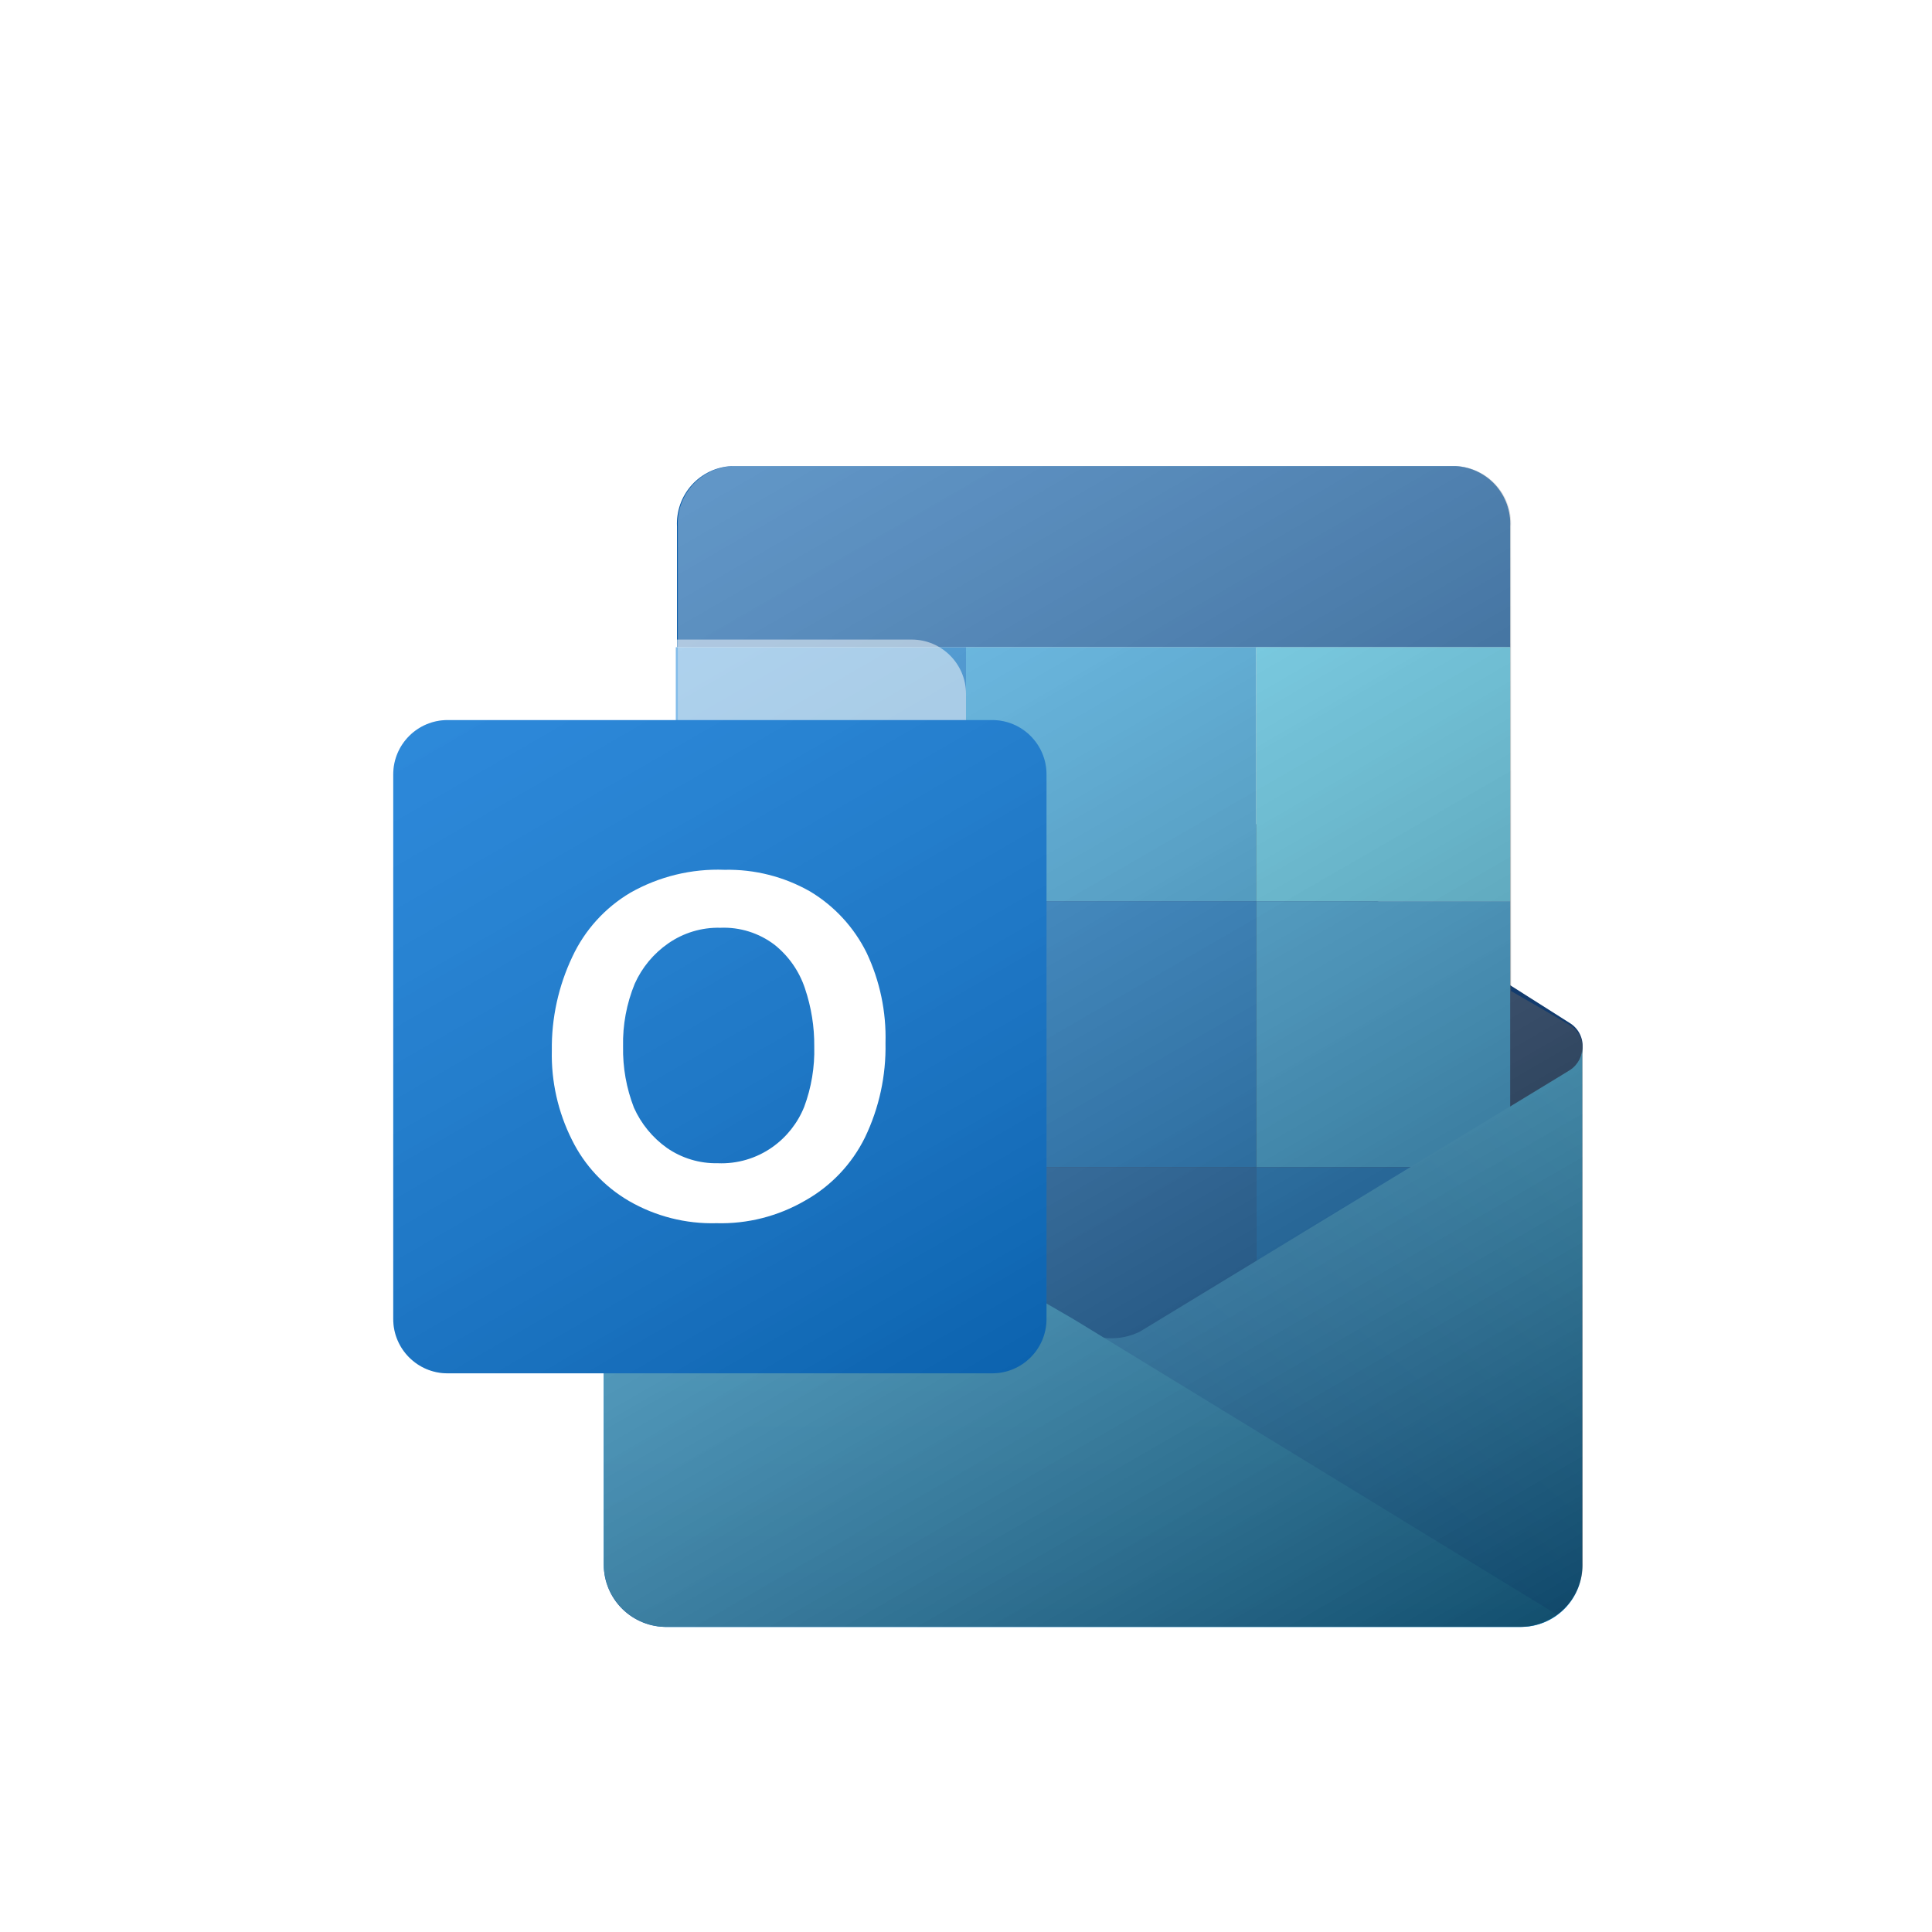 <svg width="96" height="96" viewBox="0 0 96 96" fill="none" xmlns="http://www.w3.org/2000/svg">
<rect width="96" height="96" rx="24" fill="white"/>
<g filter="url(#filter0_d_202_2)">
<g style="mix-blend-mode:multiply" opacity="0.2">
<g style="mix-blend-mode:multiply" opacity="0.2">
<g style="mix-blend-mode:multiply">
<path d="M78.64 48V73.76C78.637 74.169 78.554 74.573 78.394 74.95C78.235 75.326 78.003 75.667 77.711 75.953C77.419 76.24 77.073 76.465 76.694 76.618C76.314 76.77 75.909 76.845 75.5 76.84H33.12C32.713 76.843 32.309 76.765 31.932 76.612C31.555 76.458 31.212 76.232 30.922 75.946C30.632 75.66 30.402 75.32 30.243 74.945C30.085 74.57 30.002 74.167 30 73.76V48C29.999 48.242 30.064 48.479 30.187 48.686C30.311 48.894 30.488 49.065 30.7 49.18L33.58 50.78V22.16C33.542 21.405 33.804 20.665 34.31 20.103C34.816 19.54 35.525 19.201 36.28 19.16H72.28C73.035 19.201 73.743 19.54 74.249 20.103C74.755 20.665 75.018 21.405 74.98 22.16V50.8L78 49.2C78.204 49.075 78.371 48.898 78.483 48.687C78.596 48.476 78.65 48.239 78.64 48Z" fill="white"/>
</g>
</g>
</g>
<g style="mix-blend-mode:multiply" opacity="0.12">
<g style="mix-blend-mode:multiply" opacity="0.12">
<g style="mix-blend-mode:multiply">
<path d="M78.64 48V73.76C78.637 74.169 78.554 74.573 78.394 74.95C78.235 75.326 78.002 75.667 77.711 75.953C77.419 76.24 77.073 76.465 76.694 76.618C76.314 76.77 75.909 76.845 75.5 76.84H33.12C32.713 76.843 32.309 76.765 31.932 76.612C31.555 76.458 31.212 76.232 30.922 75.946C30.632 75.66 30.402 75.32 30.244 74.945C30.085 74.57 30.003 74.167 30 73.76V48C30 48.242 30.064 48.479 30.188 48.686C30.311 48.894 30.488 49.065 30.7 49.18L33.58 50.78V22.16C33.542 21.405 33.804 20.665 34.31 20.103C34.816 19.54 35.525 19.201 36.28 19.16H72.28C73.035 19.201 73.743 19.54 74.249 20.103C74.755 20.665 75.018 21.405 74.98 22.16V50.8L78 49.2C78.204 49.075 78.371 48.898 78.484 48.687C78.596 48.476 78.65 48.239 78.64 48Z" fill="white"/>
</g>
</g>
</g>
<path d="M78.64 48C78.645 47.762 78.586 47.528 78.47 47.321C78.354 47.113 78.185 46.941 77.98 46.82L57.76 34H57.46C57.041 33.789 56.579 33.679 56.11 33.679C55.641 33.679 55.179 33.789 54.76 34L54.46 34.18L32.46 46.9C32.25 47.016 32.076 47.188 31.956 47.396C31.836 47.603 31.775 47.84 31.78 48.08C31.776 48.325 31.839 48.566 31.962 48.778C32.086 48.989 32.265 49.163 32.48 49.28L54.48 62L54.78 62.18C55.199 62.391 55.661 62.501 56.13 62.501C56.599 62.501 57.061 62.391 57.48 62.18L57.78 62L78 49.2C78.204 49.075 78.371 48.898 78.484 48.687C78.596 48.476 78.65 48.239 78.64 48Z" fill="#123B6D"/>
<path d="M48 40.78H33.58V54H48V40.78Z" fill="#0364B8"/>
<path d="M75.04 28.16V22.16C75.078 21.405 74.815 20.665 74.309 20.102C73.803 19.54 73.095 19.201 72.34 19.16H36.34C35.585 19.201 34.877 19.54 34.371 20.102C33.865 20.665 33.602 21.405 33.64 22.16V28.16H75.04Z" fill="#0358A7"/>
<path d="M48 28.16H33.58V40.78H48V28.16Z" fill="#0078D4"/>
<path d="M62.42 28.16H48V40.78H62.42V28.16Z" fill="#28A8EA"/>
<path d="M75.04 28.16H62.42V40.78H75.04V28.16Z" fill="#50D9FF"/>
<path d="M75.04 40.78H62.42V54H75.04V40.78Z" fill="#28A8EA"/>
<path d="M62.42 40.78H48V54H62.42V40.78Z" fill="#0078D4"/>
<path d="M62.42 54H48V67.22H62.42V54Z" fill="#0364B8"/>
<path d="M48 54H33.58V66.02H48V54Z" fill="#14447D"/>
<path d="M75.04 54H62.42V67.22H75.04V54Z" fill="#0078D4"/>
<g opacity="0.35">
<g style="mix-blend-mode:multiply" opacity="0.35">
<g style="mix-blend-mode:multiply" opacity="0.35">
<g style="mix-blend-mode:multiply">
<path d="M78 49.18L56.92 62L56.62 62.18C56.183 62.389 55.705 62.499 55.22 62.5C54.729 62.498 54.244 62.389 53.8 62.18C53.696 62.127 53.595 62.067 53.5 62L30.7 49.2C30.485 49.083 30.306 48.909 30.182 48.698C30.059 48.486 29.996 48.245 30 48V73.76C30.003 74.169 30.086 74.573 30.245 74.949C30.405 75.326 30.637 75.667 30.929 75.953C31.221 76.24 31.567 76.465 31.946 76.617C32.325 76.77 32.731 76.845 33.14 76.84H75.5C75.909 76.845 76.315 76.77 76.694 76.617C77.073 76.465 77.419 76.24 77.711 75.953C78.003 75.667 78.235 75.326 78.394 74.949C78.554 74.573 78.637 74.169 78.64 73.76V48C78.646 48.236 78.591 48.469 78.478 48.676C78.366 48.883 78.201 49.057 78 49.18Z" fill="white"/>
</g>
</g>
</g>
</g>
<g opacity="0.06">
<g style="mix-blend-mode:multiply" opacity="0.06">
<g style="mix-blend-mode:multiply" opacity="0.06">
<g style="mix-blend-mode:multiply">
<path d="M78 49.18L56.92 62L56.62 62.18C56.183 62.389 55.705 62.499 55.22 62.5C54.729 62.498 54.244 62.389 53.8 62.18C53.696 62.127 53.595 62.067 53.5 62L30.7 49.2C30.485 49.083 30.306 48.909 30.182 48.698C30.059 48.486 29.996 48.245 30 48V73.76C30.003 74.169 30.086 74.573 30.245 74.949C30.405 75.326 30.637 75.667 30.929 75.953C31.221 76.24 31.567 76.465 31.946 76.617C32.325 76.77 32.731 76.845 33.14 76.84H75.5C75.909 76.845 76.315 76.77 76.694 76.617C77.073 76.465 77.419 76.24 77.711 75.953C78.003 75.667 78.235 75.326 78.394 74.949C78.554 74.573 78.637 74.169 78.64 73.76V48C78.646 48.236 78.591 48.469 78.478 48.676C78.366 48.883 78.201 49.057 78 49.18Z" fill="white"/>
</g>
</g>
</g>
</g>
<path d="M78 49.18L56.92 62L56.62 62.18C56.183 62.389 55.705 62.499 55.22 62.5C54.729 62.498 54.244 62.389 53.8 62.18C53.696 62.127 53.595 62.067 53.5 62L30.7 49.2C30.485 49.083 30.306 48.909 30.182 48.698C30.059 48.486 29.996 48.245 30 48V73.76C30.003 74.169 30.086 74.573 30.245 74.949C30.405 75.326 30.637 75.667 30.929 75.953C31.221 76.24 31.567 76.465 31.946 76.617C32.325 76.77 32.731 76.845 33.14 76.84H75.5C75.916 76.851 76.33 76.777 76.717 76.622C77.103 76.466 77.453 76.233 77.746 75.937C78.038 75.641 78.267 75.288 78.417 74.899C78.567 74.511 78.637 74.096 78.62 73.68V48C78.629 48.234 78.576 48.466 78.467 48.673C78.358 48.88 78.197 49.055 78 49.18Z" fill="url(#paint0_linear_202_2)"/>
<path d="M33.1 76.84H75.54C76.201 76.84 76.846 76.63 77.38 76.24L53.56 61.68L53.26 61.5L30.7 48.42L30 48V73.66C29.995 74.072 30.071 74.482 30.224 74.865C30.377 75.248 30.603 75.597 30.891 75.892C31.179 76.187 31.522 76.423 31.901 76.586C32.28 76.748 32.688 76.835 33.1 76.84Z" fill="url(#paint1_linear_202_2)"/>
<path style="mix-blend-mode:soft-light" opacity="0.75" d="M78.64 48.1C78.644 47.862 78.586 47.628 78.47 47.421C78.354 47.213 78.185 47.04 77.98 46.92L75.08 45.24V22.16C75.118 21.405 74.855 20.665 74.349 20.102C73.843 19.54 73.135 19.201 72.38 19.16H36.38C35.625 19.201 34.916 19.54 34.41 20.102C33.904 20.665 33.642 21.405 33.68 22.16V50.8L30.8 49.2C30.566 49.097 30.366 48.929 30.225 48.717C30.083 48.504 30.005 48.255 30 48V73.76C30.003 74.169 30.086 74.573 30.245 74.949C30.405 75.326 30.637 75.667 30.929 75.953C31.221 76.24 31.567 76.465 31.946 76.617C32.325 76.77 32.731 76.845 33.14 76.84H75.5C75.909 76.845 76.314 76.77 76.694 76.617C77.073 76.465 77.419 76.24 77.711 75.953C78.002 75.667 78.235 75.326 78.394 74.949C78.554 74.573 78.637 74.169 78.64 73.76V48.1Z" fill="url(#paint2_linear_202_2)"/>
</g>
<g style="mix-blend-mode:multiply" opacity="0.48">
<g style="mix-blend-mode:multiply">
<path d="M45.3 31.78H18.24C16.749 31.78 15.54 32.989 15.54 34.48V61.54C15.54 63.031 16.749 64.24 18.24 64.24H45.3C46.791 64.24 48 63.031 48 61.54V34.48C48 32.989 46.791 31.78 45.3 31.78Z" fill="white"/>
</g>
</g>
<g style="mix-blend-mode:multiply" opacity="0.24">
<g style="mix-blend-mode:multiply" opacity="0.24">
<g style="mix-blend-mode:multiply">
<path d="M45.3 31.78H18.24C16.749 31.78 15.54 32.989 15.54 34.48V61.54C15.54 63.031 16.749 64.24 18.24 64.24H45.3C46.791 64.24 48 63.031 48 61.54V34.48C48 32.989 46.791 31.78 45.3 31.78Z" fill="white"/>
</g>
</g>
</g>
<g filter="url(#filter1_d_202_2)">
<path d="M45.3 31.78H18.24C16.749 31.78 15.54 32.989 15.54 34.48V61.54C15.54 63.031 16.749 64.24 18.24 64.24H45.3C46.791 64.24 48 63.031 48 61.54V34.48C48 32.989 46.791 31.78 45.3 31.78Z" fill="#0F78D4"/>
<g style="mix-blend-mode:soft-light" opacity="0.5">
<path style="mix-blend-mode:soft-light" opacity="0.5" d="M45.3 31.78H18.24C16.749 31.78 15.54 32.989 15.54 34.48V61.54C15.54 63.031 16.749 64.24 18.24 64.24H45.3C46.791 64.24 48 63.031 48 61.54V34.48C48 32.989 46.791 31.78 45.3 31.78Z" fill="url(#paint3_linear_202_2)"/>
</g>
<path d="M24.44 43.54C25.058 42.214 26.062 41.106 27.32 40.36C28.744 39.552 30.364 39.157 32 39.22C33.492 39.187 34.964 39.56 36.26 40.3C37.465 41.025 38.436 42.08 39.06 43.34C39.721 44.739 40.043 46.274 40 47.82C40.033 49.445 39.684 51.055 38.98 52.52C38.327 53.844 37.288 54.939 36 55.66C34.666 56.434 33.142 56.822 31.6 56.78C30.08 56.821 28.577 56.44 27.26 55.68C26.035 54.968 25.047 53.911 24.42 52.64C23.729 51.264 23.385 49.739 23.42 48.2C23.4 46.589 23.749 44.995 24.44 43.54ZM27.5 51.04C27.858 51.841 28.425 52.532 29.14 53.04C29.879 53.552 30.761 53.818 31.66 53.8C32.63 53.842 33.587 53.561 34.38 53C35.088 52.499 35.636 51.804 35.96 51C36.317 50.041 36.487 49.023 36.46 48C36.469 47.021 36.313 46.048 36 45.12C35.717 44.261 35.188 43.503 34.48 42.94C33.711 42.358 32.764 42.061 31.8 42.1C30.872 42.075 29.961 42.349 29.2 42.88C28.475 43.383 27.901 44.075 27.54 44.88C27.134 45.869 26.936 46.931 26.96 48C26.941 49.039 27.124 50.072 27.5 51.04Z" fill="white"/>
</g>
<defs>
<filter id="filter0_d_202_2" x="26" y="19.16" width="56.642" height="65.681" filterUnits="userSpaceOnUse" color-interpolation-filters="sRGB">
<feFlood flood-opacity="0" result="BackgroundImageFix"/>
<feColorMatrix in="SourceAlpha" type="matrix" values="0 0 0 0 0 0 0 0 0 0 0 0 0 0 0 0 0 0 127 0" result="hardAlpha"/>
<feOffset dy="4"/>
<feGaussianBlur stdDeviation="2"/>
<feComposite in2="hardAlpha" operator="out"/>
<feColorMatrix type="matrix" values="0 0 0 0 0 0 0 0 0 0 0 0 0 0 0 0 0 0 0.12 0"/>
<feBlend mode="normal" in2="BackgroundImageFix" result="effect1_dropShadow_202_2"/>
<feBlend mode="normal" in="SourceGraphic" in2="effect1_dropShadow_202_2" result="shape"/>
</filter>
<filter id="filter1_d_202_2" x="15.54" y="31.78" width="40.46" height="40.46" filterUnits="userSpaceOnUse" color-interpolation-filters="sRGB">
<feFlood flood-opacity="0" result="BackgroundImageFix"/>
<feColorMatrix in="SourceAlpha" type="matrix" values="0 0 0 0 0 0 0 0 0 0 0 0 0 0 0 0 0 0 127 0" result="hardAlpha"/>
<feOffset dx="4" dy="4"/>
<feGaussianBlur stdDeviation="2"/>
<feComposite in2="hardAlpha" operator="out"/>
<feColorMatrix type="matrix" values="0 0 0 0 0 0 0 0 0 0 0 0 0 0 0 0 0 0 0.22 0"/>
<feBlend mode="normal" in2="BackgroundImageFix" result="effect1_dropShadow_202_2"/>
<feBlend mode="normal" in="SourceGraphic" in2="effect1_dropShadow_202_2" result="shape"/>
</filter>
<linearGradient id="paint0_linear_202_2" x1="70.98" y1="41.56" x2="37.48" y2="81.48" gradientUnits="userSpaceOnUse">
<stop stop-color="#35B8F1"/>
<stop offset="0.9" stop-color="#0F78D1"/>
</linearGradient>
<linearGradient id="paint1_linear_202_2" x1="53.68" y1="48" x2="53.68" y2="76.84" gradientUnits="userSpaceOnUse">
<stop stop-color="#35B8F1"/>
<stop offset="1" stop-color="#28A8EA"/>
</linearGradient>
<linearGradient id="paint2_linear_202_2" x1="35.82" y1="19.04" x2="71" y2="79.94" gradientUnits="userSpaceOnUse">
<stop stop-color="white" stop-opacity="0.5"/>
<stop offset="1" stop-opacity="0.7"/>
</linearGradient>
<linearGradient id="paint3_linear_202_2" x1="21.18" y1="29.66" x2="42.36" y2="66.34" gradientUnits="userSpaceOnUse">
<stop stop-color="white" stop-opacity="0.5"/>
<stop offset="1" stop-opacity="0.7"/>
</linearGradient>
</defs>
</svg>
